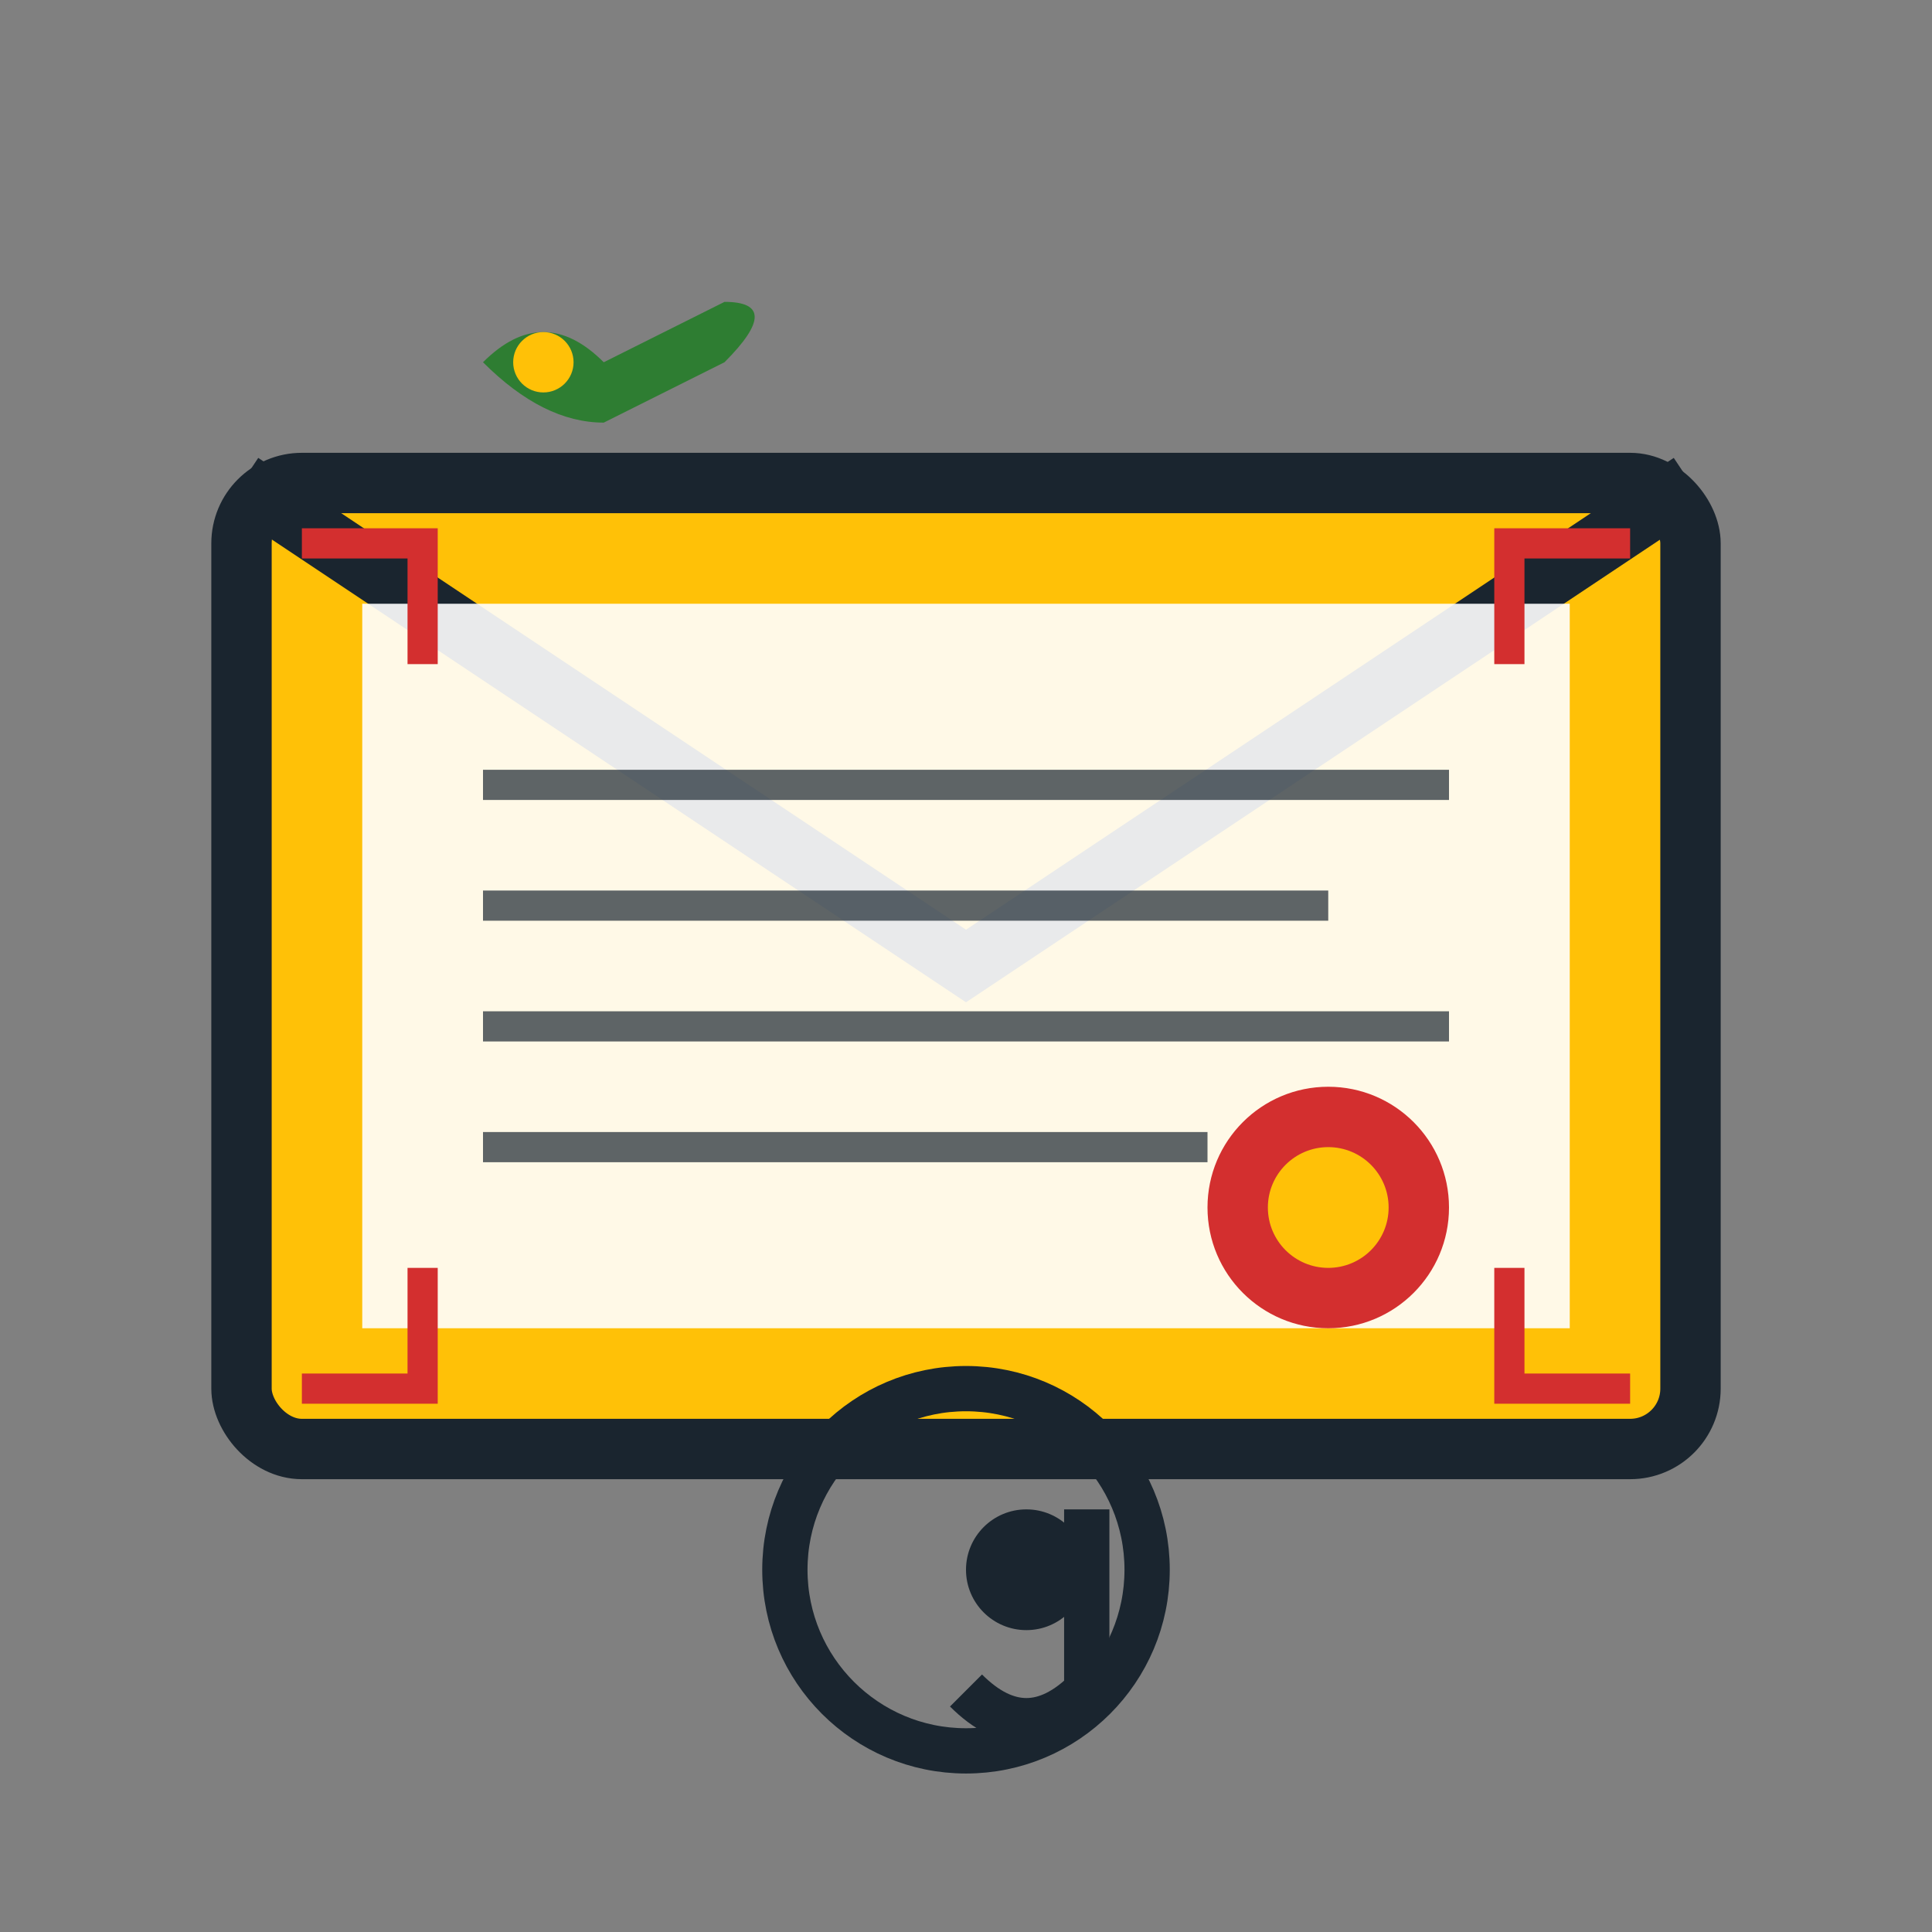 <svg width="64" height="64" viewBox="0 0 64 64" xmlns="http://www.w3.org/2000/svg">
  <rect x="0" y="0" width="64" height="64" fill="#808080" stroke="none"/>
  <!-- Envelope -->
  <rect x="8" y="16" width="48" height="32" rx="2" fill="#ffc107" stroke="#1a252f" stroke-width="2"/>
  
  <!-- Envelope flap -->
  <path d="M8 16 L32 32 L56 16" stroke="#1a252f" stroke-width="2" fill="none"/>
  
  <!-- Letter content visible through envelope -->
  <rect x="12" y="20" width="40" height="24" fill="#fff" opacity="0.9"/>
  
  <!-- Text lines on letter -->
  <g opacity="0.7">
    <line x1="16" y1="26" x2="48" y2="26" stroke="#1a252f" stroke-width="1"/>
    <line x1="16" y1="30" x2="44" y2="30" stroke="#1a252f" stroke-width="1"/>
    <line x1="16" y1="34" x2="48" y2="34" stroke="#1a252f" stroke-width="1"/>
    <line x1="16" y1="38" x2="40" y2="38" stroke="#1a252f" stroke-width="1"/>
  </g>
  
  <!-- Wax seal -->
  <circle cx="44" cy="40" r="4" fill="#d32f2f"/>
  <circle cx="44" cy="40" r="2" fill="#ffc107"/>
  
  <!-- Traditional German postal horn -->
  <g transform="translate(16,8)">
    <path d="M0 4 Q2 2 4 4 L8 2 Q10 2 8 4 L4 6 Q2 6 0 4" 
          fill="#2e7d32"/>
    <circle cx="2" cy="4" r="1" fill="#ffc107"/>
  </g>
  
  <!-- Decorative corner elements -->
  <g transform="translate(10,18)">
    <path d="M0 0 L4 0 L4 4" stroke="#d32f2f" stroke-width="1" fill="none"/>
  </g>
  
  <g transform="translate(54,18)">
    <path d="M0 0 L-4 0 L-4 4" stroke="#d32f2f" stroke-width="1" fill="none"/>
  </g>
  
  <g transform="translate(10,46)">
    <path d="M0 0 L4 0 L4 -4" stroke="#d32f2f" stroke-width="1" fill="none"/>
  </g>
  
  <g transform="translate(54,46)">
    <path d="M0 0 L-4 0 L-4 -4" stroke="#d32f2f" stroke-width="1" fill="none"/>
  </g>
  
  <!-- @ symbol in traditional style -->
  <g transform="translate(32,52)">
    <circle cx="0" cy="0" r="6" stroke="#1a252f" stroke-width="1.5" fill="none"/>
    <circle cx="2" cy="0" r="2" fill="#1a252f"/>
    <path d="M4 -2 L4 4 Q2 6 0 4" stroke="#1a252f" stroke-width="1.5" fill="none"/>
  </g>
</svg>
